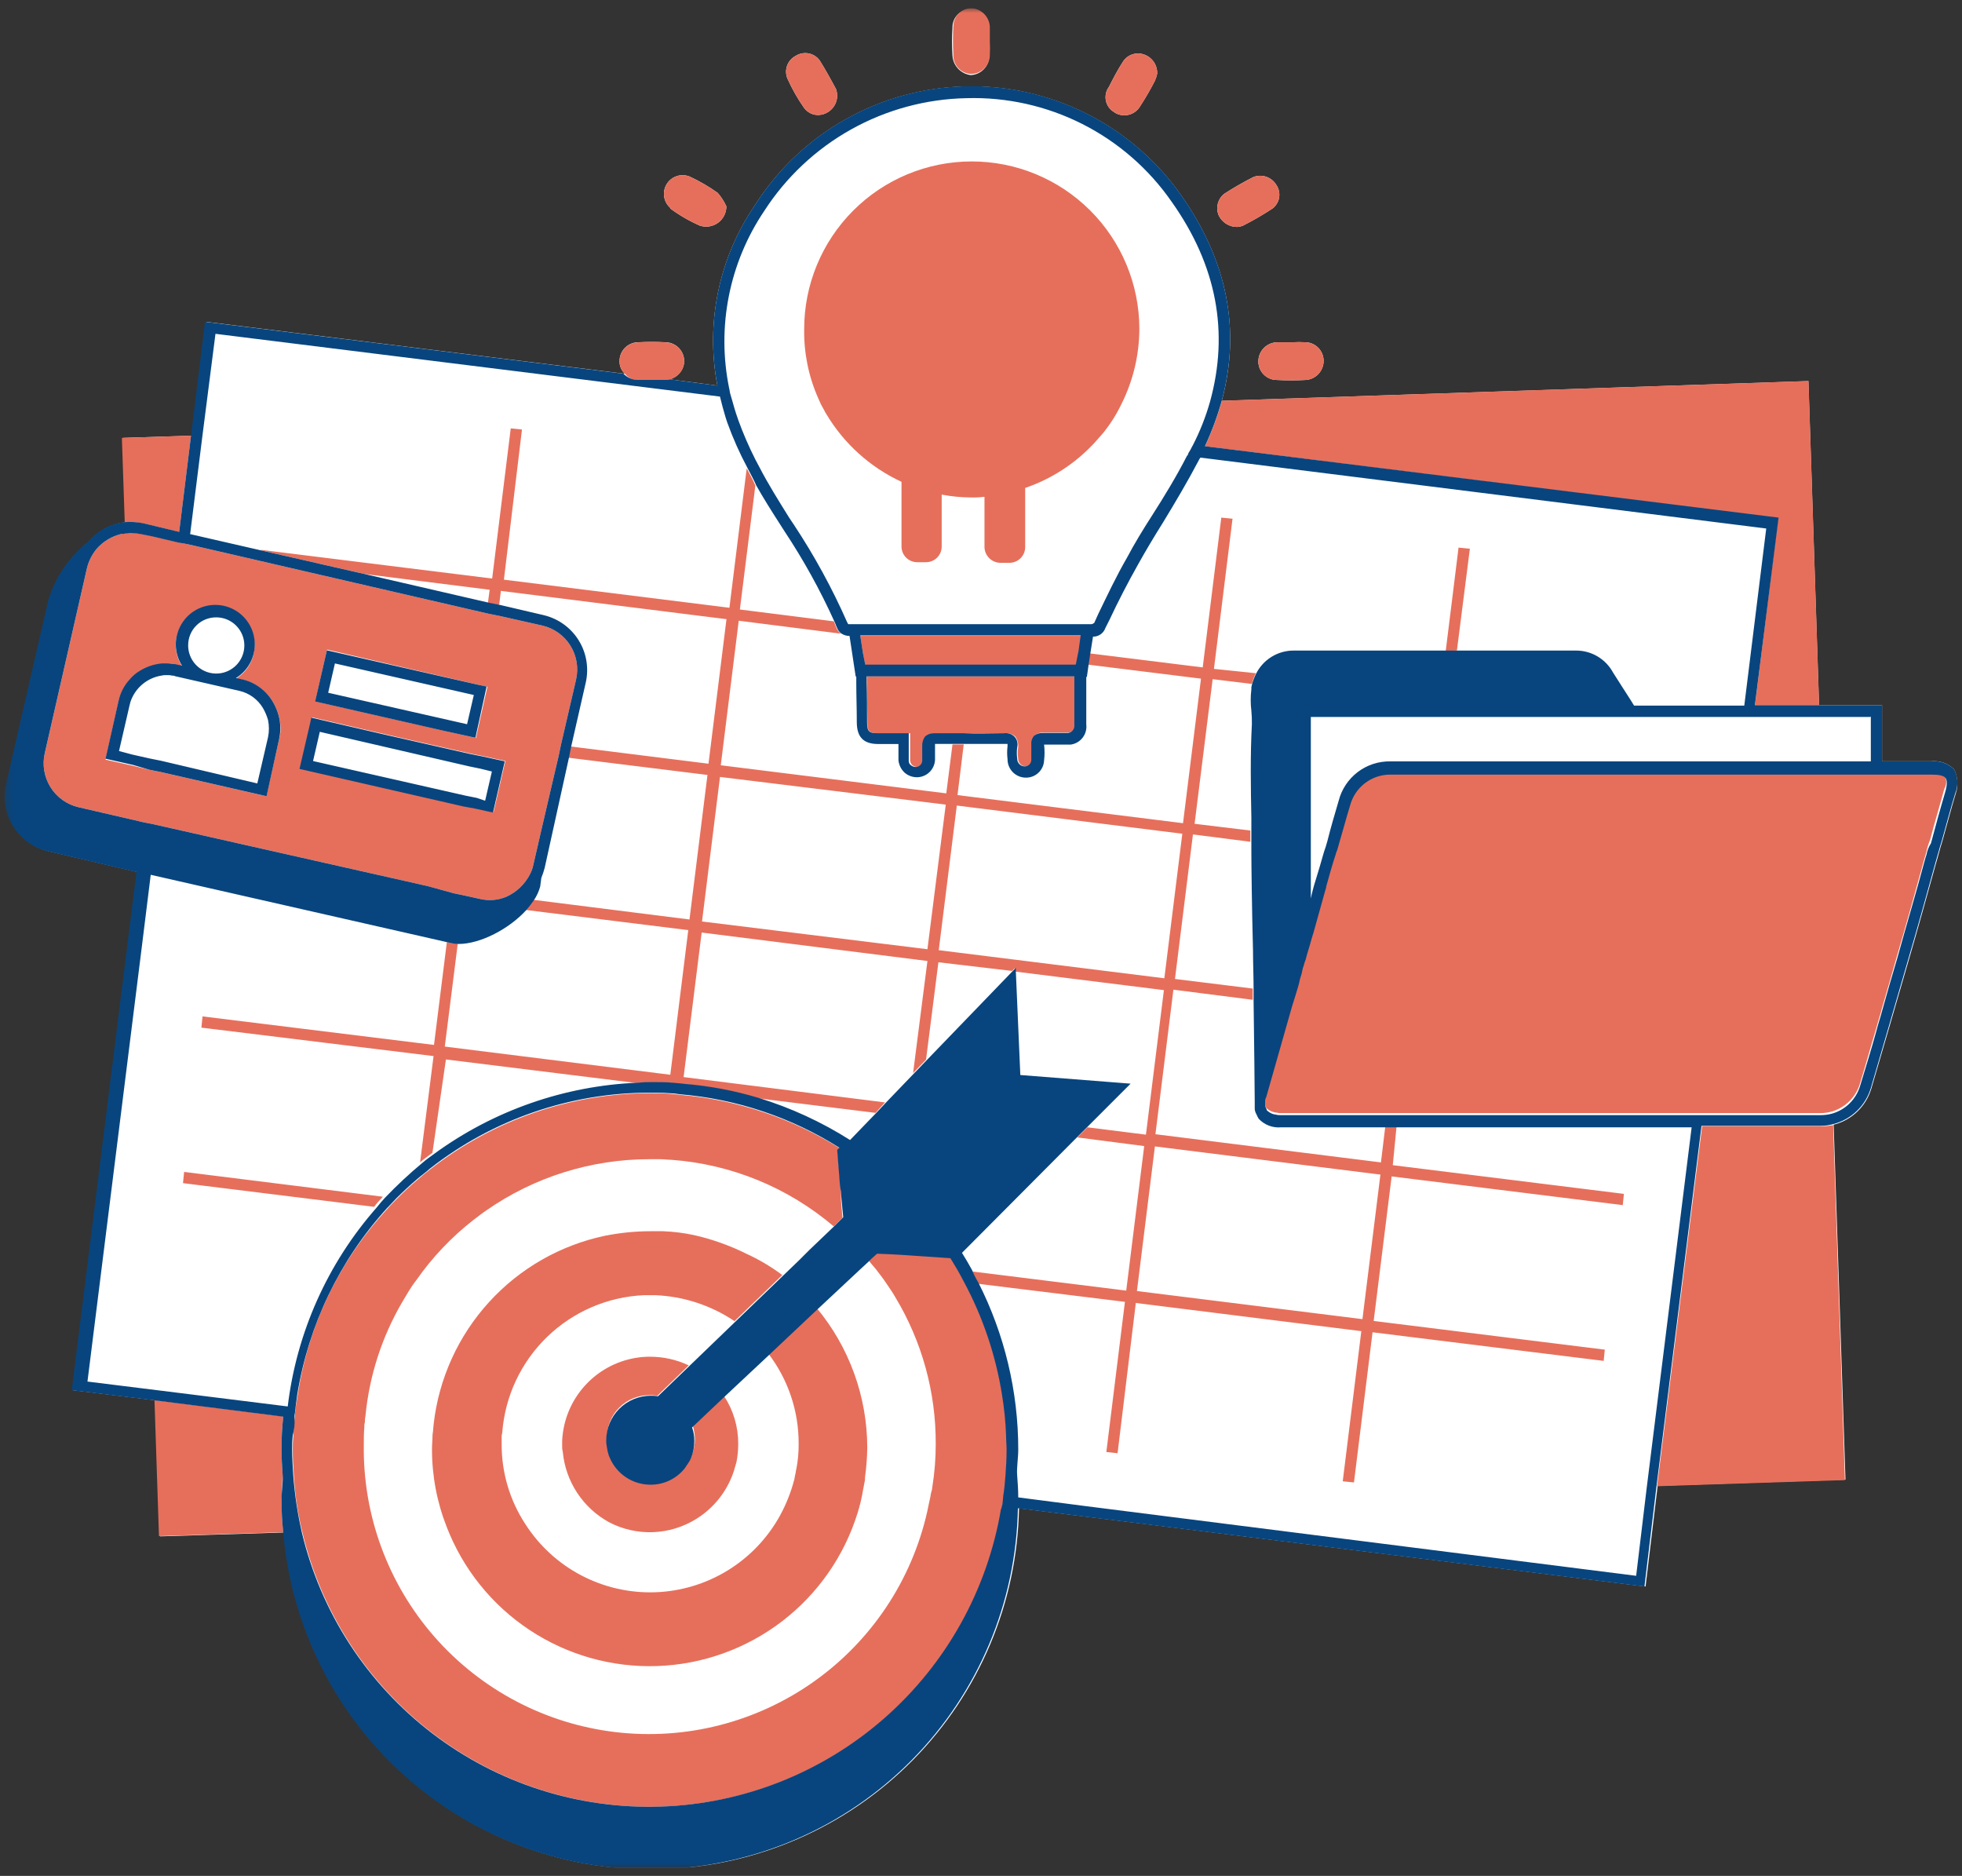 <svg width="227" height="217" viewBox="0 0 227 217" fill="none" xmlns="http://www.w3.org/2000/svg">
<rect x="0" y="0" width="227" height="217" fill="#333333" stroke="none"/>
<g clip-path="url(#clip0_2660_4033)">
<mask id="mask0_2660_4033" style="mask-type:luminance" maskUnits="userSpaceOnUse" x="0" y="0" width="227" height="217">
<path d="M226.8 0.875H0.3V216.125H226.8V0.875Z" fill="white"/>
</mask>
<g mask="url(#mask0_2660_4033)">
<path d="M226.079 88.984C225.73 88.642 225.31 88.382 224.848 88.222C224.386 88.063 223.894 88.009 223.409 88.064H217.749V81.564H210.459L209.229 44.084L141.359 46.364C143.569 38.164 142.009 30.224 136.679 22.614C133.876 18.623 130.134 15.383 125.781 13.182C121.429 10.981 116.601 9.886 111.725 9.995C106.849 10.104 102.075 11.412 97.825 13.805C93.575 16.198 89.98 19.602 87.359 23.714C85.29 26.737 83.84 30.139 83.092 33.724C82.344 37.309 82.312 41.007 82.999 44.604L77.469 43.874C77.926 43.763 78.336 43.51 78.64 43.15C78.944 42.791 79.126 42.344 79.159 41.874C79.183 41.297 78.978 40.733 78.589 40.306C78.199 39.879 77.656 39.623 77.079 39.594C75.973 39.534 74.865 39.534 73.759 39.594C73.192 39.618 72.657 39.862 72.268 40.275C71.879 40.688 71.668 41.237 71.679 41.804C71.675 42.073 71.728 42.339 71.835 42.586C71.942 42.832 72.1 43.053 72.299 43.234L23.889 37.234L22.229 50.394L14.229 50.654L14.559 60.414C12.948 60.574 11.46 61.343 10.399 62.564C8.188 64.298 6.551 66.657 5.699 69.334L0.819 90.734C0.63 91.564 0.608 92.422 0.754 93.26C0.9 94.097 1.211 94.898 1.669 95.614C2.577 97.054 4.013 98.081 5.669 98.474L15.919 100.874L8.429 160.814L17.999 161.984L18.519 177.724L32.899 177.274C33.821 188.147 38.883 198.251 47.039 205.5C55.195 212.749 65.822 216.59 76.728 216.231C87.634 215.872 97.986 211.339 105.647 203.569C113.308 195.799 117.694 185.384 117.899 174.474L190.389 183.524L191.789 171.874L213.519 171.154L212.149 130.104C213.174 129.846 214.115 129.326 214.879 128.595C215.644 127.864 216.205 126.947 216.509 125.934C217.939 121.054 219.379 116.114 220.809 111.164C221.909 107.394 222.949 103.624 223.999 99.844C224.259 99.004 224.449 98.154 224.709 97.374C225.229 95.554 225.709 93.664 226.269 91.844C226.433 91.38 226.501 90.887 226.468 90.395C226.435 89.903 226.303 89.423 226.079 88.984ZM77.529 24.104C78.601 24.898 79.758 25.568 80.979 26.104C81.33 26.218 81.703 26.247 82.068 26.189C82.433 26.13 82.778 25.987 83.077 25.769C83.375 25.552 83.618 25.267 83.785 24.937C83.953 24.608 84.039 24.244 84.039 23.874C83.784 23.308 83.447 22.783 83.039 22.314C82.018 21.583 80.93 20.95 79.789 20.424C79.314 20.232 78.786 20.214 78.299 20.374C77.812 20.535 77.399 20.863 77.132 21.301C76.865 21.738 76.762 22.257 76.842 22.763C76.922 23.269 77.18 23.73 77.569 24.064L77.529 24.104ZM93.019 12.464C93.275 12.825 93.644 13.09 94.068 13.219C94.491 13.347 94.945 13.332 95.359 13.174C95.812 13.015 96.202 12.714 96.472 12.316C96.742 11.918 96.878 11.445 96.859 10.964C96.844 10.743 96.8 10.525 96.729 10.314C96.139 9.204 95.489 8.034 94.839 6.994C94.527 6.566 94.063 6.273 93.542 6.176C93.022 6.08 92.483 6.186 92.039 6.474C91.576 6.72 91.224 7.133 91.055 7.629C90.886 8.125 90.912 8.667 91.129 9.144C91.654 10.308 92.287 11.419 93.019 12.464ZM143.119 26.254C143.341 26.244 143.56 26.2 143.769 26.124C144.956 25.523 146.107 24.856 147.219 24.124C147.631 23.815 147.908 23.358 147.992 22.85C148.076 22.341 147.96 21.82 147.669 21.394C147.406 20.952 146.993 20.617 146.506 20.45C146.019 20.284 145.488 20.296 145.009 20.484C143.845 21.074 142.713 21.725 141.619 22.434C141.271 22.717 141.02 23.102 140.904 23.534C140.787 23.967 140.81 24.425 140.969 24.844C141.151 25.263 141.452 25.619 141.834 25.869C142.216 26.12 142.662 26.254 143.119 26.254ZM128.929 12.984L128.999 13.044C129.242 13.188 129.511 13.281 129.79 13.319C130.07 13.357 130.354 13.339 130.627 13.267C130.899 13.194 131.155 13.068 131.378 12.896C131.602 12.724 131.789 12.509 131.929 12.264C132.542 11.321 133.106 10.346 133.619 9.344C133.731 9.09 133.818 8.826 133.879 8.554C133.906 8.054 133.765 7.559 133.479 7.148C133.193 6.737 132.777 6.433 132.299 6.284C131.853 6.141 131.373 6.154 130.935 6.319C130.497 6.484 130.129 6.793 129.889 7.194C129.299 8.104 128.799 9.074 128.299 10.054C128.131 10.283 128.013 10.544 127.953 10.821C127.894 11.098 127.894 11.384 127.953 11.661C128.013 11.938 128.131 12.2 128.299 12.428C128.467 12.656 128.682 12.846 128.929 12.984ZM145.589 41.744C145.579 42.032 145.628 42.319 145.732 42.587C145.836 42.856 145.993 43.1 146.194 43.307C146.394 43.513 146.635 43.677 146.9 43.788C147.166 43.899 147.451 43.956 147.739 43.954C148.845 44.014 149.953 44.014 151.059 43.954C151.622 43.921 152.151 43.674 152.538 43.263C152.925 42.852 153.14 42.309 153.139 41.744C153.14 41.199 152.934 40.674 152.563 40.275C152.192 39.876 151.683 39.633 151.139 39.594C150.576 39.564 150.012 39.564 149.449 39.594H147.759C147.191 39.607 146.649 39.837 146.245 40.237C145.841 40.637 145.607 41.176 145.589 41.744ZM110.199 6.414C110.129 5.329 110.129 4.24 110.199 3.154C110.197 2.879 110.251 2.606 110.356 2.352C110.462 2.098 110.617 1.867 110.812 1.674C111.008 1.48 111.24 1.327 111.495 1.224C111.75 1.121 112.024 1.07 112.299 1.074C112.867 1.08 113.411 1.308 113.813 1.71C114.215 2.112 114.444 2.656 114.449 3.224V6.544C114.429 7.107 114.195 7.642 113.796 8.039C113.397 8.436 112.862 8.667 112.299 8.684C111.738 8.612 111.221 8.346 110.837 7.931C110.453 7.516 110.227 6.979 110.199 6.414Z" fill="white"/>
<path d="M75.192 161.395C75.477 161.381 75.763 161.404 76.042 161.465L79.682 157.945C78.279 157.28 76.744 156.938 75.192 156.945H74.872C74.432 156.955 73.994 156.999 73.562 157.075C71.262 157.457 69.162 158.614 67.612 160.356C66.061 162.097 65.154 164.317 65.042 166.645V167.295C65.031 167.514 65.054 167.734 65.112 167.945C65.27 169.632 65.838 171.255 66.767 172.672C67.696 174.089 68.958 175.258 70.442 176.075C72.019 176.906 73.787 177.307 75.569 177.238C77.35 177.17 79.082 176.634 80.592 175.685C82.556 174.457 84.047 172.599 84.822 170.415C84.892 170.225 84.952 170.025 85.022 169.765C85.092 169.505 85.152 169.375 85.212 169.115C85.346 168.43 85.412 167.733 85.412 167.035C85.423 165.072 84.856 163.149 83.782 161.505L80.142 164.875C80.303 165.38 80.39 165.906 80.402 166.435C80.4 167.121 80.268 167.8 80.012 168.435C79.925 168.641 79.814 168.836 79.682 169.015L79.292 169.605C78.814 170.204 78.204 170.685 77.511 171.011C76.817 171.337 76.058 171.499 75.292 171.485C74.312 171.493 73.353 171.212 72.531 170.679C71.71 170.146 71.063 169.383 70.672 168.485C70.546 168.261 70.458 168.018 70.412 167.765C70.339 167.556 70.295 167.337 70.282 167.115C70.232 166.858 70.212 166.597 70.222 166.335C70.212 165.681 70.334 165.032 70.581 164.427C70.828 163.821 71.194 163.271 71.658 162.81C72.122 162.349 72.674 161.986 73.281 161.743C73.888 161.5 74.538 161.382 75.192 161.395ZM86.302 145.005C84.393 144.061 82.379 143.346 80.302 142.875C79.123 142.624 77.926 142.473 76.722 142.425H75.222C73.476 142.431 71.734 142.606 70.022 142.945C64.841 144.03 60.134 146.721 56.571 150.635C53.007 154.548 50.768 159.486 50.172 164.745C50.172 164.935 50.112 165.195 50.112 165.395C50.112 165.595 50.042 165.845 50.042 166.045C50.042 166.565 49.982 167.045 49.982 167.605C49.972 170.685 50.546 173.739 51.672 176.605C53.552 181.491 56.908 185.669 61.274 188.558C65.639 191.447 70.796 192.904 76.028 192.726C81.26 192.548 86.306 190.743 90.465 187.564C94.624 184.384 97.688 179.987 99.232 174.985C99.517 174.069 99.735 173.133 99.882 172.185C99.952 171.985 99.952 171.725 100.012 171.535C100.069 171.324 100.093 171.104 100.082 170.885C100.236 169.761 100.322 168.629 100.342 167.495C100.338 161.577 98.265 155.847 94.482 151.295L88.882 156.565C91.175 159.55 92.413 163.211 92.402 166.975C92.413 167.958 92.326 168.94 92.142 169.905C92.072 170.105 92.072 170.365 92.012 170.555C91.952 170.745 91.942 171.015 91.882 171.205C91.505 172.633 90.958 174.009 90.252 175.305C88.82 177.912 86.735 180.102 84.202 181.659C81.668 183.217 78.773 184.089 75.801 184.19C72.829 184.29 69.882 183.617 67.248 182.234C64.615 180.852 62.387 178.809 60.782 176.305C58.971 173.543 58.018 170.308 58.042 167.005V166.355C58.029 166.136 58.053 165.917 58.112 165.705C58.43 161.512 60.274 157.582 63.294 154.656C66.314 151.73 70.301 150.011 74.502 149.825H75.812C79.087 149.958 82.261 150.997 84.982 152.825L90.512 147.495C89.201 146.518 87.789 145.684 86.302 145.005ZM115.972 161.335C115.248 156.737 113.75 152.294 111.542 148.195C111.282 147.735 111.022 147.195 110.762 146.755C110.502 146.315 110.242 145.915 109.982 145.455L107.052 145.265L106.142 145.195L105.142 145.135L104.222 145.065L102.922 145.005L101.492 144.935L100.842 145.525L100.522 145.845L101.362 146.845C101.752 147.365 102.142 147.845 102.472 148.345C102.802 148.845 103.252 149.455 103.572 150.035C106.669 155.163 108.291 161.045 108.262 167.035C108.264 168.693 108.133 170.348 107.872 171.985C107.856 172.207 107.813 172.425 107.742 172.635C107.672 172.825 107.672 173.095 107.612 173.285C107.482 173.805 107.412 174.285 107.282 174.845C105.488 182.809 100.807 189.825 94.142 194.538C87.478 199.251 79.303 201.327 71.197 200.365C63.092 199.402 55.63 195.47 50.254 189.327C44.879 183.184 41.971 175.267 42.092 167.105C42.092 166.455 42.092 165.805 42.152 165.105C42.141 164.886 42.164 164.667 42.222 164.455C42.212 164.237 42.232 164.018 42.282 163.805C42.727 159.171 44.169 154.689 46.512 150.665C47.032 149.815 47.512 148.905 48.142 148.125C49.989 145.473 52.224 143.113 54.772 141.125C55.302 140.735 55.772 140.345 56.272 140.015C61.809 136.159 68.394 134.093 75.142 134.095H76.382C76.832 134.095 77.222 134.165 77.682 134.165C84.606 134.672 91.188 137.372 96.472 141.875L97.472 140.875L97.302 138.875V137.975L97.232 137.195L96.912 133.095L97.172 132.835C91.606 129.348 85.294 127.23 78.752 126.655C78.302 126.585 77.912 126.585 77.452 126.525C76.742 126.455 76.022 126.455 75.242 126.455C66.019 126.469 57.066 129.563 49.802 135.245C49.282 135.635 48.802 136.025 48.372 136.415C47.522 137.125 46.682 137.905 45.902 138.695C45.512 139.085 45.122 139.475 44.792 139.865C39.26 145.841 35.653 153.343 34.442 161.395L34.202 162.875C34.202 163.075 34.132 163.335 34.132 163.535C34.141 163.754 34.121 163.972 34.072 164.185C34.002 164.835 34.002 165.415 33.942 166.065C33.882 166.715 33.872 167.175 33.872 167.755C33.872 168.755 33.942 169.755 34.002 170.685C34.129 172.925 34.464 175.148 35.002 177.325C37.217 186.583 42.562 194.791 50.134 200.561C57.705 206.33 67.038 209.306 76.552 208.985C86.065 208.663 95.176 205.065 102.341 198.798C109.506 192.531 114.286 183.981 115.872 174.595C115.867 174.559 115.871 174.522 115.883 174.487C115.896 174.452 115.915 174.421 115.942 174.395C116.002 174.205 116.002 173.945 116.072 173.745C116.142 173.545 116.132 173.295 116.132 173.095C116.262 172.315 116.332 171.465 116.392 170.685C116.462 169.685 116.522 168.735 116.522 167.755C116.533 167.191 116.513 166.627 116.462 166.065C116.382 164.395 116.302 162.875 115.992 161.335H115.972ZM94.652 46.035C94.782 46.295 94.842 46.495 94.972 46.755C95.102 47.015 95.232 47.205 95.362 47.465C95.437 47.625 95.524 47.779 95.622 47.925C97.664 51.342 100.689 54.064 104.302 55.735V63.215C104.302 63.455 104.349 63.693 104.441 63.914C104.533 64.136 104.668 64.337 104.838 64.506C105.008 64.675 105.21 64.809 105.432 64.9C105.654 64.99 105.892 65.037 106.132 65.035H107.132C107.371 65.037 107.608 64.99 107.83 64.9C108.051 64.808 108.252 64.674 108.422 64.505C108.591 64.336 108.725 64.135 108.816 63.913C108.907 63.692 108.953 63.455 108.952 63.215V57.215C110.069 57.427 111.204 57.538 112.342 57.545C112.839 57.559 113.337 57.535 113.832 57.475H113.902V63.275C113.906 63.52 113.958 63.761 114.055 63.985C114.152 64.209 114.292 64.412 114.468 64.582C114.643 64.752 114.85 64.885 115.078 64.975C115.305 65.065 115.547 65.109 115.792 65.105H116.792C117.032 65.105 117.269 65.058 117.49 64.966C117.712 64.874 117.913 64.739 118.082 64.569C118.251 64.399 118.385 64.197 118.476 63.975C118.567 63.753 118.613 63.515 118.612 63.275V56.445C121.64 55.41 124.367 53.645 126.552 51.305C126.752 51.115 126.882 50.915 127.072 50.725C127.262 50.535 127.402 50.335 127.592 50.135C128.441 49.099 129.163 47.964 129.742 46.755C131.1 44.048 131.812 41.064 131.822 38.035C131.814 32.893 129.763 27.964 126.121 24.333C122.479 20.703 117.544 18.667 112.402 18.675C107.259 18.683 102.33 20.734 98.7 24.376C95.069 28.018 93.034 32.953 93.042 38.095C93.001 40.827 93.55 43.535 94.652 46.035ZM77.532 24.105C78.604 24.898 79.761 25.569 80.982 26.105C81.333 26.219 81.706 26.248 82.071 26.189C82.436 26.131 82.781 25.987 83.08 25.77C83.378 25.552 83.621 25.267 83.788 24.938C83.955 24.609 84.042 24.245 84.042 23.875C83.787 23.309 83.45 22.784 83.042 22.315C82.021 21.584 80.933 20.951 79.792 20.425C79.317 20.232 78.789 20.215 78.302 20.375C77.815 20.536 77.402 20.864 77.135 21.302C76.868 21.739 76.765 22.258 76.845 22.764C76.925 23.27 77.183 23.731 77.572 24.065L77.532 24.105ZM93.022 12.465C93.278 12.826 93.647 13.091 94.07 13.22C94.494 13.348 94.948 13.332 95.362 13.175C95.815 13.015 96.205 12.715 96.475 12.317C96.745 11.919 96.88 11.446 96.862 10.965C96.847 10.744 96.803 10.525 96.732 10.315C96.142 9.205 95.492 8.035 94.842 6.995C94.53 6.567 94.066 6.274 93.545 6.177C93.024 6.081 92.486 6.187 92.042 6.475C91.579 6.721 91.227 7.134 91.058 7.63C90.889 8.126 90.915 8.668 91.132 9.145C91.657 10.309 92.29 11.42 93.022 12.465ZM143.122 26.255C143.344 26.245 143.563 26.201 143.772 26.125C144.958 25.524 146.11 24.857 147.222 24.125C147.634 23.816 147.911 23.359 147.995 22.851C148.079 22.342 147.963 21.821 147.672 21.395C147.408 20.953 146.996 20.618 146.509 20.451C146.022 20.285 145.491 20.297 145.012 20.485C143.848 21.075 142.716 21.726 141.622 22.435C141.274 22.718 141.023 23.102 140.907 23.535C140.79 23.968 140.813 24.426 140.972 24.845C141.154 25.264 141.455 25.62 141.837 25.87C142.219 26.121 142.665 26.255 143.122 26.255ZM128.932 12.985L129.002 13.045C129.245 13.188 129.514 13.282 129.793 13.32C130.073 13.358 130.357 13.34 130.63 13.268C130.902 13.195 131.158 13.069 131.381 12.897C131.605 12.725 131.792 12.51 131.932 12.265C132.545 11.322 133.109 10.347 133.622 9.345C133.734 9.091 133.821 8.826 133.882 8.555C133.909 8.055 133.768 7.56 133.482 7.149C133.195 6.738 132.78 6.434 132.302 6.285C131.856 6.142 131.376 6.154 130.938 6.32C130.5 6.485 130.131 6.794 129.892 7.195C129.302 8.105 128.802 9.075 128.302 10.055C128.134 10.283 128.016 10.545 127.956 10.822C127.897 11.099 127.897 11.385 127.956 11.662C128.016 11.939 128.134 12.2 128.302 12.429C128.47 12.657 128.685 12.847 128.932 12.985ZM145.592 41.745C145.582 42.033 145.631 42.32 145.735 42.588C145.839 42.856 145.996 43.101 146.197 43.308C146.397 43.514 146.638 43.678 146.903 43.789C147.169 43.9 147.454 43.957 147.742 43.955C148.848 44.015 149.956 44.015 151.062 43.955C151.625 43.922 152.154 43.675 152.541 43.264C152.928 42.853 153.143 42.31 153.142 41.745C153.143 41.2 152.937 40.675 152.566 40.276C152.195 39.877 151.686 39.633 151.142 39.595C150.579 39.565 150.015 39.565 149.452 39.595H147.762C147.194 39.608 146.652 39.838 146.248 40.238C145.844 40.638 145.609 41.177 145.592 41.745ZM73.692 43.955C74.215 43.985 74.739 43.985 75.262 43.955H76.952C77.128 43.966 77.305 43.942 77.472 43.885C77.929 43.774 78.339 43.52 78.643 43.161C78.947 42.801 79.128 42.355 79.162 41.885C79.186 41.308 78.981 40.744 78.591 40.317C78.202 39.889 77.659 39.634 77.082 39.605C75.976 39.545 74.868 39.545 73.762 39.605C73.195 39.629 72.66 39.873 72.271 40.286C71.882 40.699 71.671 41.248 71.682 41.815C71.68 42.082 71.734 42.347 71.84 42.591C71.947 42.836 72.104 43.056 72.302 43.235C72.465 43.451 72.675 43.628 72.915 43.752C73.156 43.877 73.421 43.946 73.692 43.955ZM112.302 8.555C112.879 8.563 113.436 8.343 113.852 7.942C114.268 7.541 114.509 6.993 114.522 6.415C114.552 5.852 114.552 5.288 114.522 4.725V3.095C114.494 2.541 114.264 2.016 113.875 1.62C113.486 1.224 112.965 0.984 112.412 0.945C111.857 0.945 111.325 1.163 110.93 1.553C110.535 1.942 110.31 2.471 110.302 3.025C110.242 4.111 110.242 5.199 110.302 6.285C110.266 6.851 110.457 7.409 110.832 7.834C111.207 8.26 111.736 8.519 112.302 8.555ZM124.542 76.945L124.602 76.745L124.672 76.355L124.802 75.705L124.862 75.445L125.122 73.555H99.532L99.852 75.645L99.982 76.295L100.112 76.945H124.582H124.542ZM124.282 78.245H100.282V78.965C100.282 80.525 100.352 81.965 100.352 83.575C100.352 84.575 100.542 84.815 101.582 84.815H105.302V88.005C105.321 88.205 105.414 88.39 105.562 88.525C105.734 88.649 105.94 88.719 106.152 88.725C106.358 88.705 106.548 88.605 106.681 88.446C106.813 88.287 106.878 88.082 106.862 87.875V86.315C106.839 86.118 106.856 85.917 106.913 85.726C106.97 85.536 107.064 85.358 107.192 85.205C107.494 84.938 107.888 84.798 108.292 84.815H116.302C116.728 84.786 117.148 84.926 117.472 85.205C117.726 85.566 117.843 86.006 117.802 86.445C117.731 86.876 117.731 87.315 117.802 87.745C117.794 87.977 117.877 88.203 118.035 88.373C118.192 88.543 118.41 88.645 118.642 88.655C118.849 88.653 119.047 88.57 119.194 88.425C119.341 88.279 119.427 88.082 119.432 87.875C119.492 87.27 119.492 86.66 119.432 86.055C119.41 85.694 119.524 85.337 119.752 85.055C119.889 84.938 120.048 84.85 120.22 84.795C120.391 84.74 120.572 84.72 120.752 84.735H123.672C123.779 84.724 123.884 84.692 123.978 84.64C124.073 84.588 124.157 84.517 124.224 84.432C124.291 84.347 124.34 84.25 124.369 84.146C124.398 84.041 124.406 83.933 124.392 83.825V82.085C124.302 80.875 124.302 79.545 124.302 78.245H124.282ZM225.042 89.765C224.842 89.505 224.322 89.375 223.412 89.375H160.822C159.758 89.378 158.724 89.728 157.877 90.372C157.03 91.017 156.417 91.92 156.132 92.945C155.742 94.445 155.292 95.945 154.832 97.435C154.772 97.695 154.642 98.025 154.572 98.285C154.502 98.545 154.512 98.545 154.442 98.675C154.122 99.845 153.722 101.085 153.442 102.255C153.373 102.421 153.329 102.596 153.312 102.775C153.052 103.685 152.792 104.595 152.532 105.575C152.332 106.285 152.142 107.005 151.942 107.655C151.882 107.915 151.752 108.235 151.682 108.505C151.492 109.285 151.232 109.995 151.032 110.775C150.902 111.105 150.842 111.495 150.712 111.775C150.574 112.181 150.464 112.595 150.382 113.015C150.192 113.665 149.992 114.255 149.862 114.905C149.732 115.295 149.602 115.745 149.472 116.135C148.472 119.655 147.472 123.135 146.472 126.675C146.402 126.805 146.402 127.005 146.342 127.135C146.282 127.265 146.272 127.525 146.342 127.655V127.715C146.338 127.801 146.353 127.887 146.386 127.966C146.419 128.046 146.468 128.117 146.532 128.175L146.662 128.305C146.931 128.504 147.242 128.637 147.572 128.695C147.772 128.695 147.902 128.765 148.092 128.765H210.622C211.085 128.762 211.547 128.695 211.992 128.565C212.745 128.336 213.429 127.926 213.986 127.369C214.542 126.813 214.953 126.128 215.182 125.375C215.832 123.295 216.412 121.145 217.062 119.005C217.262 118.215 217.522 117.505 217.712 116.725C218.302 114.725 218.892 112.625 219.472 110.605C220.582 106.835 221.622 103.055 222.662 99.285C222.722 99.095 222.792 98.895 222.852 98.635C222.964 98.124 223.118 97.622 223.312 97.135C223.832 95.135 224.422 93.235 224.942 91.285C225.073 91.056 225.15 90.8 225.167 90.537C225.184 90.273 225.141 90.01 225.042 89.765ZM34.722 88.875L53.722 93.235L55.022 93.495L57.102 93.955L58.472 88.025L55.802 87.445L54.502 87.185L44.742 84.975L36.092 82.975L35.892 83.825L34.722 88.875ZM32.382 83.405C32.308 82.938 32.177 82.481 31.992 82.045C31.869 81.728 31.715 81.423 31.532 81.135C31.14 80.49 30.62 79.932 30.004 79.496C29.388 79.059 28.69 78.752 27.952 78.595L27.302 78.505C27.969 78.099 28.518 77.525 28.896 76.841C29.273 76.157 29.465 75.386 29.452 74.605C29.452 73.896 29.288 73.196 28.971 72.562C28.654 71.927 28.193 71.376 27.625 70.951C27.057 70.525 26.398 70.239 25.7 70.113C25.002 69.987 24.284 70.026 23.604 70.226C22.924 70.426 22.299 70.783 21.781 71.267C21.262 71.751 20.863 72.349 20.617 73.014C20.37 73.679 20.282 74.392 20.359 75.097C20.436 75.802 20.677 76.48 21.062 77.075L20.472 76.945C20.326 76.886 20.168 76.862 20.012 76.875C19.822 76.875 19.562 76.815 19.362 76.815H18.712C17.815 76.897 16.949 77.184 16.182 77.655C15.734 77.918 15.335 78.257 15.002 78.655C14.347 79.369 13.898 80.247 13.702 81.195L12.212 87.875L15.402 88.585L17.282 89.045L17.932 89.175L18.582 89.305L30.822 92.105L32.302 85.465C32.493 84.809 32.52 84.115 32.382 83.445V83.405ZM36.482 81.135L51.052 84.455L54.762 85.295L55.092 85.365L55.152 84.975L56.392 79.445L55.482 79.245L37.842 75.145L36.482 81.135ZM49.362 102.475L17.802 95.355L17.152 95.225L16.502 95.095L15.592 94.875L9.082 93.375C7.737 93.061 6.572 92.227 5.841 91.056C5.11 89.884 4.873 88.471 5.182 87.125L10.062 65.725C10.261 64.912 10.64 64.153 11.172 63.505C11.935 62.627 12.957 62.014 14.092 61.755C14.222 61.755 14.352 61.685 14.482 61.685C14.612 61.685 14.872 61.625 15.132 61.625C15.528 61.633 15.923 61.677 16.312 61.755L17.612 62.015L20.612 62.725L21.302 62.875L21.952 63.005L56.572 71.005L57.872 71.265L62.752 72.365C64.098 72.677 65.264 73.511 65.996 74.683C66.727 75.855 66.963 77.269 66.652 78.615L64.902 86.165L64.632 87.465L63.792 91.045L62.492 96.635L61.712 100.025C61.636 100.409 61.505 100.78 61.322 101.125C60.733 102.282 59.766 103.203 58.582 103.735C57.634 104.135 56.584 104.226 55.582 103.995L53.822 103.605L52.522 103.335L49.362 102.475ZM159.712 135.875L133.622 132.615L131.542 149.345L157.632 152.595L159.712 135.875ZM134.712 113.165L136.792 96.445L110.702 93.185L108.612 109.915L134.712 113.165ZM109.422 93.075L83.302 89.875L81.222 106.595L107.302 109.805L109.422 93.075ZM161.142 134.785L187.882 138.105L187.752 139.405L161.012 136.085L158.932 152.805L185.672 156.125L185.542 157.425L158.802 154.115L156.652 171.485L155.352 171.355L157.502 153.985L131.412 150.725L129.302 168.105L128.002 167.965L130.152 150.595L113.232 148.515C112.956 148.057 112.715 147.579 112.512 147.085L130.302 149.295L132.382 132.575L124.642 131.575L125.812 130.405L132.582 131.255L134.662 114.535L117.422 112.385V111.995L117.092 112.315L108.572 111.315L107.142 122.575L105.642 124.135L107.302 111.165L81.182 107.875L79.092 124.595L102.392 127.525L101.302 128.735L87.642 127.045C84.845 126.195 81.965 125.648 79.052 125.415C78.592 125.355 78.202 125.355 77.752 125.285C76.972 125.225 76.192 125.225 75.412 125.225C74.824 125.215 74.237 125.235 73.652 125.285L51.592 122.555L50.032 133.355C49.512 133.745 49.032 134.075 48.602 134.465L50.162 122.165L23.302 118.875L23.432 117.575L50.212 120.875L51.702 108.965L51.962 109.035C52.29 109.109 52.625 109.153 52.962 109.165L51.462 121.065L77.552 124.325L79.632 107.595L60.772 105.255C61.092 104.865 61.422 104.475 61.682 104.085L79.772 106.365L81.852 89.645L65.712 87.645L65.972 86.345L81.972 88.345L84.052 71.625L57.952 68.355L57.752 69.985L56.452 69.725L56.652 68.225L42.202 66.405L30.202 63.665V63.605L56.942 66.925L59.092 49.555L60.392 49.685L58.302 67.055L84.392 70.305L86.392 54.175C86.722 54.825 87.112 55.475 87.392 56.175L85.602 70.505L96.472 71.875C96.602 72.135 96.662 72.395 96.792 72.655C96.893 72.921 97.075 73.148 97.312 73.305L85.472 71.805L83.392 88.525L109.482 91.775L110.202 86.115H111.502L110.782 91.975L136.872 95.225L138.952 78.505L125.812 76.875L126.012 75.575L139.152 77.205L141.302 59.875L142.602 60.005L140.452 77.375L145.302 77.875C145.107 78.272 144.952 78.687 144.842 79.115L140.302 78.565L138.212 95.295L144.662 96.075V97.375L138.022 96.525L135.942 113.245L144.942 114.355V115.655L135.762 114.485L133.682 131.205L159.772 134.465L160.292 130.165H161.592L161.142 134.785ZM168.562 75.255L170.062 63.475L168.752 63.345L167.262 75.345C167.693 75.287 168.127 75.257 168.562 75.255ZM44.302 138.435L21.302 135.565L21.172 136.865L43.292 139.605C43.572 139.215 43.892 138.875 44.302 138.435ZM16.572 60.545L20.732 61.545L22.102 50.395L14.102 50.655L14.432 60.415C15.148 60.365 15.867 60.409 16.572 60.545ZM32.702 170.545C32.642 169.545 32.572 168.595 32.572 167.615C32.573 166.356 32.64 165.098 32.772 163.845L17.872 161.955L18.392 177.695L32.772 177.245C32.641 175.993 32.574 174.735 32.572 173.475C32.642 172.525 32.642 171.545 32.702 170.575V170.545ZM210.722 130.285H196.932L191.722 171.925L213.452 171.215L212.092 130.155C211.639 130.237 211.181 130.283 210.722 130.295V130.285ZM205.722 59.955L139.422 51.625C140.214 49.925 140.866 48.162 141.372 46.355L209.242 44.075L210.472 81.555H203.052L205.722 59.955Z" fill="#E66F5B"/>
<path d="M216.45 82.876V88.076H160.88C159.512 88.047 158.174 88.482 157.085 89.31C155.995 90.138 155.218 91.31 154.88 92.636C154.42 94.196 153.96 95.756 153.57 97.316C153.51 97.516 153.44 97.776 153.38 97.966L153.18 98.556C152.86 99.666 152.53 100.836 152.18 101.936C151.971 102.593 151.798 103.26 151.66 103.936V82.936H216.4L216.45 82.876ZM124.77 75.396L124.71 75.656L124.58 76.306L124.51 76.696L124.45 76.886H100.11L99.98 76.236L99.85 75.586L99.53 73.506H125.03L124.77 75.396ZM124.3 83.876C124.323 84.091 124.26 84.307 124.125 84.478C123.991 84.648 123.795 84.758 123.58 84.786H120.65C120.289 84.769 119.934 84.883 119.65 85.106C119.53 85.241 119.438 85.4 119.382 85.572C119.325 85.744 119.304 85.925 119.32 86.106V87.876C119.323 87.979 119.304 88.082 119.266 88.177C119.228 88.273 119.171 88.36 119.098 88.433C119.025 88.506 118.937 88.564 118.842 88.602C118.746 88.64 118.643 88.659 118.54 88.656C118.424 88.652 118.311 88.625 118.205 88.577C118.1 88.53 118.005 88.462 117.926 88.377C117.847 88.292 117.786 88.193 117.745 88.085C117.705 87.977 117.686 87.861 117.69 87.746C117.63 87.314 117.63 86.877 117.69 86.446C117.744 86.229 117.743 86.002 117.688 85.785C117.632 85.569 117.522 85.369 117.37 85.206C117.216 85.058 117.031 84.947 116.829 84.879C116.626 84.812 116.412 84.79 116.2 84.816H116.13C114.57 84.816 113.07 84.886 111.58 84.816H108.13C107.723 84.798 107.326 84.938 107.02 85.206C106.79 85.528 106.677 85.92 106.7 86.316V87.876C106.711 87.979 106.701 88.084 106.67 88.183C106.64 88.283 106.589 88.375 106.522 88.455C106.454 88.534 106.372 88.599 106.279 88.646C106.185 88.692 106.084 88.72 105.98 88.726C105.769 88.728 105.564 88.657 105.4 88.526C105.315 88.469 105.247 88.391 105.201 88.3C105.156 88.209 105.135 88.108 105.14 88.006V84.816H101.56C100.56 84.816 100.32 84.626 100.32 83.576C100.32 82.016 100.32 80.576 100.26 78.966V78.246H124.3V83.776V83.876ZM88.4 24.436C90.931 20.502 94.392 17.251 98.476 14.97C102.56 12.689 107.143 11.448 111.82 11.356C116.465 11.22 121.07 12.246 125.218 14.342C129.365 16.438 132.924 19.536 135.57 23.356C140.78 30.706 142.21 38.446 140 46.456C139.505 48.209 138.835 49.907 138 51.526C137.87 51.726 137.81 51.916 137.68 52.116C137.55 52.316 137.48 52.436 137.42 52.636C137.42 52.645 137.418 52.653 137.415 52.661C137.411 52.669 137.406 52.676 137.399 52.682C137.392 52.688 137.384 52.692 137.376 52.694C137.367 52.697 137.359 52.697 137.35 52.696C136.12 55.106 134.69 57.446 133.25 59.696C132.25 61.256 131.25 62.886 130.39 64.516C129.15 66.656 128.11 68.876 127.07 71.016L126.62 72.016C126.62 72.025 126.618 72.033 126.615 72.041C126.611 72.049 126.606 72.056 126.599 72.062C126.592 72.068 126.584 72.072 126.576 72.074C126.567 72.077 126.559 72.077 126.55 72.076C126.481 72.148 126.389 72.194 126.29 72.206H98.16L98.09 72.146C98.09 72.076 98.09 72.076 98.03 72.016C96.294 68.074 94.226 64.287 91.85 60.696L91.3 59.876C90.13 57.986 88.89 56.036 87.85 54.016C87.72 53.756 87.53 53.426 87.4 53.166C86.639 51.668 85.972 50.125 85.4 48.546C85.4 48.486 85.34 48.416 85.34 48.356C85.08 47.636 84.88 46.926 84.68 46.206C84.62 46.016 84.55 45.756 84.49 45.556C84.43 45.356 84.42 45.106 84.36 44.906C83.642 41.396 83.629 37.779 84.323 34.265C85.016 30.75 86.402 27.409 88.4 24.436ZM14.48 61.716C14.68 61.716 14.87 61.656 15.13 61.656C15.526 61.664 15.921 61.707 16.31 61.786L17.61 62.046L20.61 62.756L21.3 62.876L21.95 63.006L56.57 71.006L57.87 71.266L62.75 72.366C64.096 72.678 65.263 73.511 65.994 74.683C66.725 75.855 66.961 77.27 66.65 78.616L64.9 86.166L64.63 87.466L63.79 91.046L62.49 96.636L61.71 100.026C61.634 100.41 61.503 100.78 61.32 101.126C60.731 102.283 59.764 103.204 58.58 103.736C57.632 104.135 56.582 104.226 55.58 103.996L53.82 103.606L52.52 103.336L49.46 102.496L17.8 95.356L17.15 95.226L16.5 95.096L15.59 94.876L9.08 93.376C7.735 93.062 6.57 92.228 5.839 91.056C5.108 89.885 4.871 88.472 5.18 87.126L10.06 65.726C10.259 64.912 10.639 64.153 11.17 63.506C11.933 62.627 12.955 62.014 14.09 61.756C14.221 61.776 14.355 61.763 14.48 61.716ZM34.07 164.066C34.06 163.847 34.081 163.629 34.13 163.416C34.13 163.226 34.2 162.956 34.2 162.766L34.39 161.336C35.685 153.306 39.28 145.824 44.74 139.796C45.13 139.406 45.46 139.016 45.85 138.626C46.63 137.846 47.47 137.066 48.32 136.346C48.77 135.956 49.32 135.566 49.75 135.176C57.011 129.49 65.967 126.399 75.19 126.396C75.91 126.396 76.69 126.396 77.4 126.456C77.836 126.469 78.27 126.512 78.7 126.586C85.247 127.137 91.565 129.257 97.12 132.766L96.86 133.026L97.18 137.126L97.3 137.876L97.36 138.726L97.56 140.806L96.56 141.806L93.63 144.606L92.46 145.776L90.57 147.596L85.04 152.926L79.77 158.006L76.13 161.516C75.849 161.466 75.564 161.446 75.28 161.456C73.918 161.458 72.612 162.001 71.648 162.964C70.685 163.928 70.142 165.233 70.14 166.596C70.129 166.858 70.153 167.12 70.21 167.376C70.27 167.636 70.27 167.826 70.34 168.026C70.395 168.276 70.483 168.518 70.6 168.746C71.003 169.635 71.652 170.39 72.471 170.922C73.29 171.453 74.244 171.739 75.22 171.746C75.987 171.759 76.747 171.595 77.44 171.267C78.134 170.939 78.743 170.457 79.22 169.856L79.61 169.276C79.746 169.095 79.857 168.896 79.94 168.686C80.204 168.053 80.337 167.372 80.33 166.686C80.341 166.154 80.253 165.625 80.07 165.126L83.71 161.676L88.92 156.796L94.51 151.526L99.59 146.776L100.5 145.936L100.83 145.606L101.48 145.026L102.91 145.086L104.21 145.156L105.12 145.216L106.12 145.286L107.03 145.346L109.96 145.546C110.22 145.996 110.48 146.386 110.74 146.846C111 147.306 111.26 147.756 111.52 148.276C113.723 152.375 115.218 156.818 115.94 161.416C116.19 162.945 116.344 164.488 116.4 166.036C116.4 166.626 116.46 167.146 116.46 167.726C116.46 168.726 116.4 169.726 116.33 170.656C116.27 171.436 116.2 172.286 116.07 173.066C116.07 173.266 116.01 173.526 116.01 173.716C115.997 173.937 115.953 174.156 115.88 174.366C115.884 174.402 115.88 174.439 115.868 174.474C115.856 174.509 115.836 174.54 115.81 174.566C114.229 183.957 109.451 192.513 102.284 198.785C95.118 205.057 86.003 208.658 76.485 208.98C66.967 209.301 57.631 206.322 50.058 200.548C42.484 194.774 37.14 186.559 34.93 177.296C34.431 175.111 34.097 172.891 33.93 170.656C33.87 169.656 33.8 168.706 33.8 167.726C33.787 167.162 33.81 166.597 33.87 166.036C34.051 165.396 34.119 164.729 34.07 164.066ZM125.55 174.216L117.81 173.216C117.81 172.296 117.74 171.456 117.68 170.606C117.62 169.756 117.81 168.656 117.81 167.676C117.81 160.962 116.227 154.343 113.19 148.356C112.914 147.898 112.674 147.42 112.47 146.926C112.08 146.206 111.69 145.556 111.3 144.926L124.64 131.526L125.81 130.356L130.81 125.356L118.05 124.356L117.53 112.356V111.966L117.21 112.286L107.3 122.556L105.8 124.116L102.55 127.496L101.44 128.676L98.35 131.876C95.051 129.782 91.486 128.141 87.75 126.996C84.952 126.154 82.072 125.611 79.16 125.376C78.7 125.306 78.31 125.306 77.86 125.246C77.08 125.176 76.3 125.176 75.52 125.176C74.932 125.164 74.345 125.187 73.76 125.246C65.305 125.605 57.145 128.45 50.3 133.426C49.77 133.816 49.3 134.136 48.86 134.526C47.355 135.777 45.923 137.112 44.57 138.526C44.218 138.899 43.884 139.29 43.57 139.696C37.896 146.146 34.311 154.166 33.29 162.696L18.19 160.816L10.12 159.816L16.44 109.266L17.44 101.196L51.8 109.006L52.06 109.066C52.387 109.146 52.723 109.189 53.06 109.196C55.6 109.196 58.92 107.436 60.87 105.296C61.195 104.923 61.499 104.532 61.78 104.126C62.101 103.644 62.344 103.114 62.5 102.556L62.63 101.556C62.787 101.175 62.917 100.784 63.02 100.386L65.82 87.676L66.08 86.376L67.77 78.966C68.153 77.283 67.856 75.517 66.941 74.054C66.027 72.591 64.57 71.549 62.89 71.156L57.89 69.986L56.59 69.726L42.2 66.406L30.2 63.666L22 61.786L23.43 50.336L24.93 38.616L83.3 45.876C83.49 46.656 83.69 47.436 83.95 48.286L84.14 48.866C84.794 50.681 85.579 52.445 86.49 54.146C86.81 54.796 87.2 55.446 87.49 56.146C88.33 57.636 89.24 59.076 90.16 60.506L90.74 61.416C92.948 64.741 94.884 68.239 96.53 71.876C96.66 72.136 96.73 72.396 96.86 72.656C96.958 72.923 97.141 73.151 97.38 73.306C97.653 73.476 97.968 73.566 98.29 73.566L99 78.256H99.07V78.976C99.07 80.466 99.13 81.976 99.13 83.526C99.13 85.286 99.92 86.066 101.61 86.066H103.95V87.946C104.006 88.498 104.262 89.01 104.67 89.386C105.101 89.758 105.662 89.945 106.23 89.906C106.781 89.865 107.294 89.609 107.658 89.194C108.023 88.779 108.21 88.237 108.18 87.686V86.056H116.57V86.316C116.51 86.811 116.51 87.311 116.57 87.806C116.566 88.089 116.619 88.371 116.725 88.633C116.832 88.896 116.99 89.135 117.191 89.335C117.391 89.535 117.63 89.694 117.892 89.8C118.155 89.907 118.436 89.96 118.72 89.956C119.258 89.956 119.775 89.748 120.163 89.375C120.551 89.002 120.779 88.493 120.8 87.956C120.87 87.351 120.87 86.74 120.8 86.136H123.86C124.411 86.066 124.912 85.78 125.253 85.342C125.594 84.903 125.748 84.347 125.68 83.796V78.306H125.75L125.94 76.946L126.14 75.646L126.46 73.646C126.773 73.652 127.081 73.559 127.338 73.379C127.595 73.199 127.788 72.942 127.89 72.646L128.35 71.736C129.35 69.596 130.5 67.376 131.67 65.296C132.58 63.666 133.55 62.046 134.53 60.486C135.96 58.136 137.39 55.736 138.69 53.256C138.74 53.14 138.808 53.032 138.89 52.936L204.35 61.136L201.81 81.626H189.06C188.6 80.846 188.06 80.066 187.62 79.356L186.62 77.786C186.2 77.014 185.577 76.371 184.82 75.925C184.063 75.48 183.199 75.248 182.32 75.256H149.76C148.834 75.238 147.922 75.486 147.131 75.97C146.341 76.454 145.706 77.153 145.3 77.986C145.105 78.382 144.951 78.798 144.84 79.226C144.786 79.394 144.766 79.57 144.78 79.746C144.68 80.566 144.68 81.395 144.78 82.216C144.83 82.734 144.85 83.255 144.84 83.776C144.65 87.356 144.71 90.996 144.78 94.576V98.346C144.78 100.176 144.84 104.926 144.97 109.936C144.97 111.426 145.04 112.936 145.04 114.556V115.876C145.1 120.946 145.17 125.766 145.17 127.456V128.106C145.153 128.379 145.219 128.651 145.36 128.886C145.436 129.064 145.523 129.238 145.62 129.406C145.947 129.761 146.352 130.036 146.803 130.21C147.254 130.383 147.739 130.45 148.22 130.406H195.72L190.52 172.116L189.3 182.286L125.55 174.216ZM222.89 98.876C222.82 99.066 222.76 99.266 222.69 99.526C221.69 103.296 220.55 107.066 219.51 110.846C218.92 112.846 218.33 114.846 217.75 116.956C217.55 117.736 217.29 118.456 217.1 119.236C216.51 121.386 215.86 123.466 215.21 125.616C214.984 126.37 214.575 127.057 214.018 127.614C213.461 128.17 212.774 128.58 212.02 128.806C211.578 128.932 211.12 128.996 210.66 128.996H148.13C147.954 129.002 147.779 128.982 147.61 128.936C147.274 128.902 146.956 128.766 146.7 128.546C146.63 128.476 146.57 128.476 146.57 128.416C146.57 128.356 146.44 128.086 146.37 127.956V127.366C146.377 127.208 146.422 127.053 146.5 126.916C147.5 123.396 148.5 119.916 149.5 116.376C149.63 115.986 149.76 115.526 149.89 115.136C150.08 114.486 150.28 113.906 150.41 113.246C150.549 112.845 150.656 112.434 150.73 112.016C150.86 111.686 150.93 111.296 151.06 111.016C151.25 110.236 151.51 109.516 151.71 108.736C151.77 108.476 151.9 108.146 151.97 107.886C152.16 107.176 152.36 106.456 152.55 105.806C152.81 104.896 153.07 103.926 153.33 103.006C153.399 102.84 153.443 102.665 153.46 102.486C153.79 101.316 154.12 100.086 154.51 98.916C154.57 98.786 154.57 98.646 154.64 98.516C154.71 98.386 154.83 97.936 154.9 97.676C155.35 96.176 155.74 94.676 156.2 93.186C156.471 92.154 157.078 91.242 157.926 90.593C158.773 89.945 159.813 89.597 160.88 89.606H223.47C224.39 89.606 224.91 89.736 225.1 89.996C225.29 90.256 225.3 90.846 225.04 91.686C224.45 93.686 223.93 95.596 223.41 97.546C223.151 97.951 222.974 98.403 222.89 98.876ZM226.08 88.986C225.731 88.643 225.311 88.383 224.849 88.224C224.387 88.064 223.895 88.011 223.41 88.066H217.75V81.566H203.04L205.78 59.876L139.41 51.616C140.202 49.915 140.854 48.153 141.36 46.346C143.57 38.146 142.01 30.206 136.68 22.596C133.878 18.604 130.135 15.364 125.782 13.163C121.43 10.962 116.602 9.867 111.726 9.976C106.85 10.085 102.076 11.394 97.826 13.787C93.576 16.18 89.981 19.583 87.36 23.696C85.289 26.721 83.837 30.126 83.089 33.715C82.341 37.304 82.31 41.005 83 44.606L77.47 43.876C77.304 43.938 77.126 43.961 76.95 43.946H73.69C73.098 43.911 72.54 43.654 72.13 43.226L23.72 37.226L22.1 50.396L20.73 61.526L16.57 60.526C15.862 60.388 15.139 60.345 14.42 60.396C12.821 60.57 11.348 61.346 10.3 62.566C8.093 64.301 6.459 66.66 5.61 69.336L0.69 90.736C0.501 91.565 0.479 92.423 0.625 93.261C0.771 94.099 1.082 94.899 1.54 95.616C2.448 97.055 3.884 98.082 5.54 98.476L15.79 100.876L8.3 160.816L17.87 161.986L32.77 163.876C32.637 165.128 32.57 166.386 32.57 167.646C32.57 168.646 32.64 169.596 32.7 170.576C32.76 171.556 32.57 172.576 32.57 173.506C32.57 174.765 32.637 176.023 32.77 177.276C33.693 188.148 38.754 198.252 46.91 205.501C55.066 212.75 65.693 216.592 76.599 216.232C87.505 215.873 97.857 211.341 105.518 203.571C113.179 195.8 117.565 185.386 117.77 174.476L190.26 183.526L191.66 171.876L196.86 130.236H210.66C211.143 130.232 211.624 130.165 212.09 130.036C213.114 129.777 214.053 129.259 214.817 128.53C215.581 127.801 216.144 126.886 216.45 125.876C217.88 120.996 219.31 116.046 220.74 111.106C221.85 107.326 222.89 103.556 223.93 99.786C224.19 98.936 224.39 98.086 224.65 97.306C225.17 95.486 225.65 93.596 226.21 91.776C226.397 91.33 226.482 90.849 226.46 90.366C226.437 89.883 226.308 89.412 226.08 88.986ZM55.15 92.296L53.85 92.036L36.22 88.036L37 84.656L54.3 88.656L55.61 88.926L56.91 89.246L56.13 92.626L55.15 92.296ZM54.96 93.536L57.04 93.996L58.4 88.066L55.74 87.486L54.43 87.226L44.67 85.016L36.02 83.016L35.83 83.866L34.65 88.946L53.65 93.296L54.96 93.536ZM54.82 80.396L54.04 83.776L37.97 80.136L38.75 76.746L54.82 80.396ZM54.69 85.276L55.02 85.336L55.09 84.946L56.3 79.416L55.39 79.226L37.82 75.226L36.46 81.146L51.03 84.466L54.69 85.276ZM25.02 71.416C25.663 71.416 26.291 71.606 26.826 71.963C27.36 72.321 27.776 72.828 28.023 73.422C28.268 74.016 28.333 74.669 28.207 75.3C28.082 75.93 27.773 76.509 27.318 76.964C26.863 77.418 26.284 77.728 25.654 77.853C25.023 77.979 24.37 77.914 23.776 77.668C23.182 77.422 22.675 77.006 22.318 76.471C21.96 75.937 21.77 75.308 21.77 74.666C21.766 74.238 21.847 73.813 22.009 73.417C22.171 73.021 22.41 72.661 22.713 72.359C23.015 72.056 23.375 71.817 23.771 71.655C24.168 71.493 24.592 71.412 25.02 71.416ZM13.77 86.876L15 81.546C15.07 81.346 15.07 81.216 15.13 81.086C15.403 80.329 15.874 79.658 16.492 79.143C17.111 78.628 17.856 78.287 18.65 78.156C18.863 78.106 19.081 78.085 19.3 78.096C19.518 78.086 19.737 78.106 19.95 78.156C20.064 78.145 20.179 78.17 20.28 78.226L27.69 79.916C28.259 80.045 28.795 80.29 29.266 80.633C29.737 80.977 30.133 81.414 30.43 81.916C30.678 82.347 30.872 82.807 31.01 83.286C31.147 83.945 31.147 84.626 31.01 85.286L29.77 90.626L18.65 88.006L18 87.876L17.35 87.746L15.3 87.286L13.77 86.876ZM17.3 89.046L17.95 89.176L18.6 89.306L30.84 92.106L32.3 85.466C32.453 84.783 32.477 84.077 32.37 83.386C32.296 82.915 32.165 82.455 31.98 82.016C31.853 81.7 31.699 81.395 31.52 81.106C31.128 80.461 30.608 79.903 29.992 79.466C29.377 79.029 28.678 78.723 27.94 78.566L27.3 78.436C28.073 77.961 28.688 77.266 29.065 76.441C29.442 75.616 29.565 74.697 29.418 73.801C29.271 72.906 28.861 72.074 28.239 71.413C27.618 70.751 26.814 70.29 25.929 70.087C25.045 69.884 24.12 69.949 23.272 70.274C22.425 70.599 21.694 71.169 21.171 71.911C20.649 72.653 20.359 73.534 20.34 74.442C20.32 75.349 20.57 76.242 21.06 77.006L20.47 76.876C20.322 76.826 20.166 76.805 20.01 76.816C19.82 76.816 19.56 76.746 19.36 76.746H18.71C17.812 76.83 16.946 77.121 16.18 77.596C15.732 77.859 15.333 78.197 15 78.596C14.344 79.308 13.894 80.187 13.7 81.136L12.21 87.766L15.4 88.486L17.3 89.046Z" fill="#08457E"/>
</g>
</g>
<defs>
<clipPath id="clip0_2660_4033">
<rect width="225.94" height="215.11" fill="white" transform="translate(0.53 0.945)"/>
</clipPath>
</defs>
</svg>
